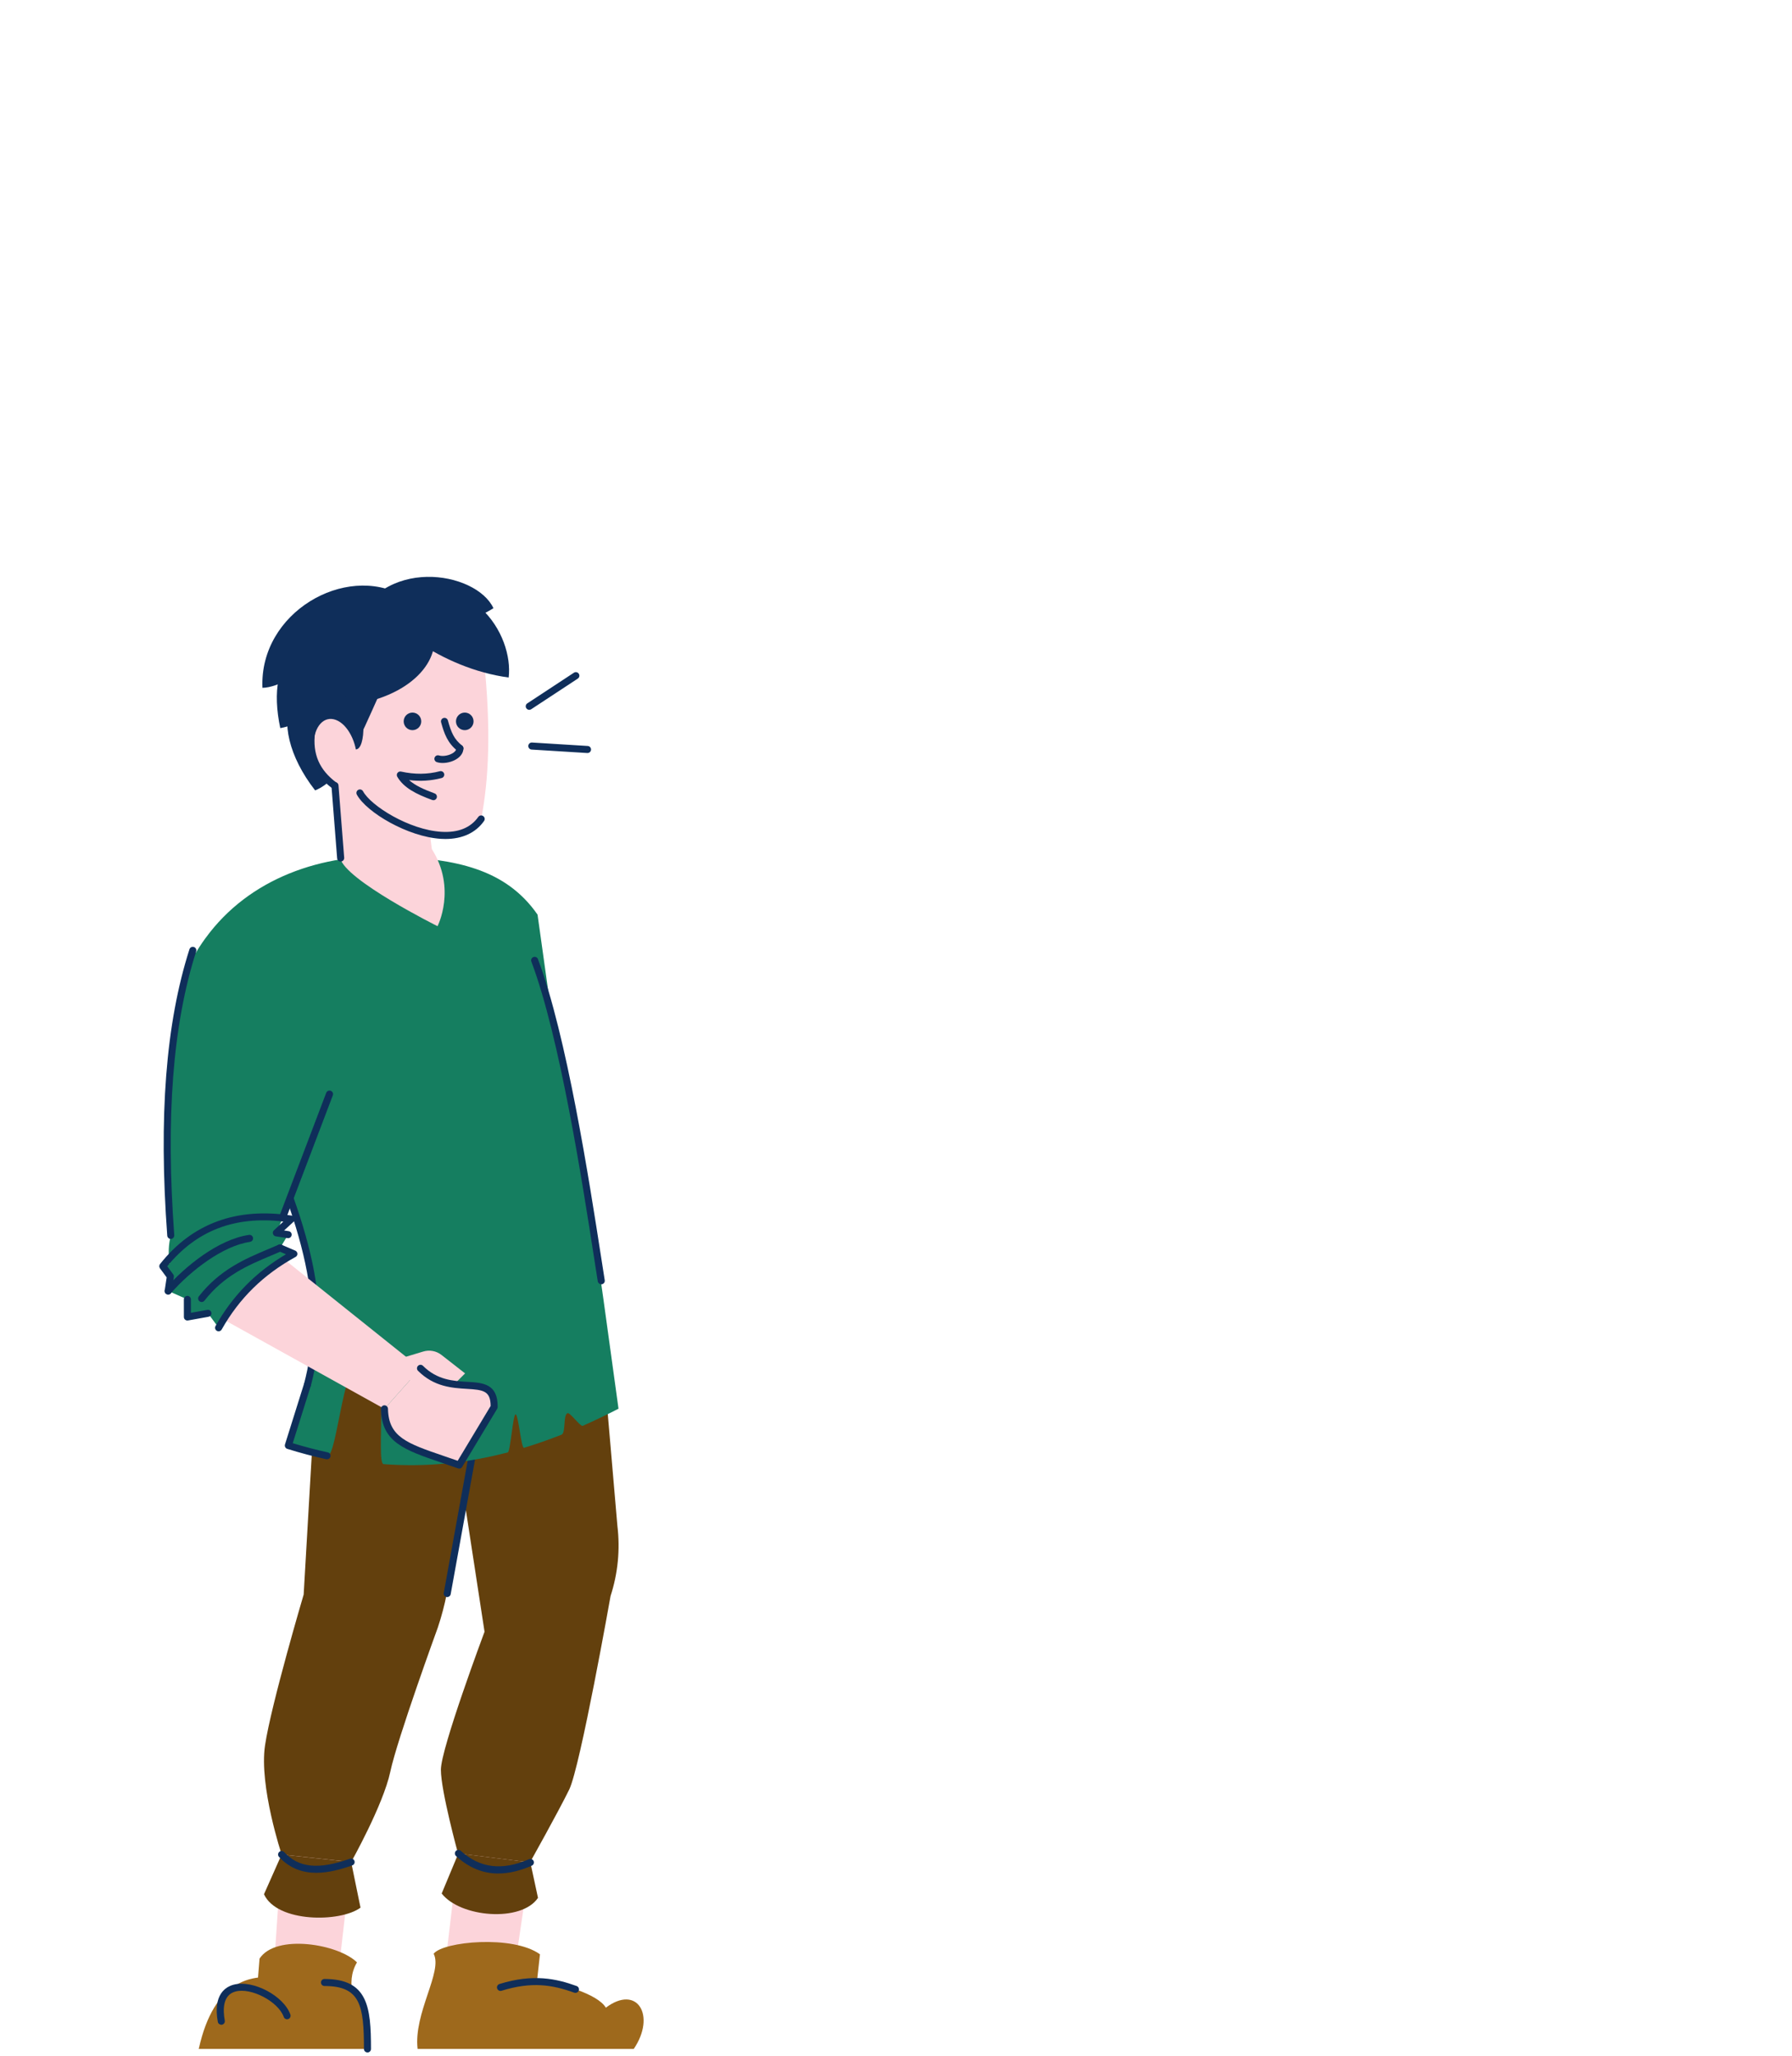 <svg width="435" height="499" viewBox="0 0 435 499" fill="none" xmlns="http://www.w3.org/2000/svg">
<path d="M111.805 445.312L107.217 484.337L123.63 486.452L130.596 439.586L111.805 445.312Z" fill="#FCD4DA"/>
<path d="M68.735 444.585L66.398 479.086L81.821 481.708L86.654 439.586L68.735 444.585Z" fill="#FCD4DA"/>
<path d="M77.124 328.168L73.713 387.027C73.713 387.027 65.807 413.729 64.334 423.642C62.861 433.554 68.372 450.124 68.372 450.124L85.242 451.95C85.242 451.95 93.021 438.105 94.739 430.053C96.449 422.001 106.26 395.088 106.26 395.088C107.174 392.373 107.902 389.598 108.461 386.79L112.651 363.658L117.619 396.052C117.619 396.052 107.022 424.378 107.022 429.545C107.022 434.713 111.178 449.853 111.178 449.853L128.649 452.044C128.649 452.044 135.471 439.881 138.172 434.366C140.863 428.843 148.211 387.382 148.211 387.382C149.997 381.893 150.564 376.083 149.87 370.357L144.089 303.133L77.141 328.168H77.124Z" fill="#63400D"/>
<path d="M108.563 387.653C108.512 387.653 108.462 387.653 108.411 387.636C107.945 387.552 107.641 387.103 107.717 386.646L116.3 339.231C116.385 338.766 116.833 338.453 117.29 338.537C117.756 338.622 118.061 339.07 117.984 339.527L109.401 386.943C109.325 387.357 108.97 387.645 108.563 387.645V387.653Z" fill="#0F2E5A"/>
<path d="M68.365 450.125L64.082 459.769C67.248 466.689 82.594 466.655 87.512 463.026L85.244 451.961L68.374 450.133L68.365 450.125Z" fill="#63400D"/>
<path d="M111.271 449.861L107.217 459.59C111.745 465.419 126.576 466.645 130.596 460.647L128.743 452.052L111.271 449.861Z" fill="#63400D"/>
<path d="M76.787 454.568C73.571 454.568 70.397 453.586 67.73 450.708C67.408 450.361 67.434 449.819 67.781 449.498C68.128 449.176 68.67 449.201 68.991 449.548C72.53 453.375 77.304 453.857 84.947 451.148C85.396 450.987 85.878 451.224 86.039 451.673C86.2 452.122 85.963 452.604 85.514 452.765C82.823 453.713 79.784 454.568 76.779 454.568H76.787Z" fill="#0F2E5A"/>
<path d="M120.974 454.739C117.199 454.739 113.796 453.334 110.698 450.498C110.351 450.177 110.326 449.635 110.639 449.288C110.961 448.941 111.502 448.916 111.849 449.229C116.471 453.444 121.888 454.113 128.406 451.269C128.838 451.083 129.346 451.277 129.532 451.709C129.718 452.141 129.524 452.648 129.092 452.835C126.205 454.096 123.505 454.731 120.974 454.731V454.739Z" fill="#0F2E5A"/>
<path d="M49.877 227.707C47.608 230.828 45.975 233.847 44.73 236.808C64.089 270.792 77.7 302.399 77.125 328.179L141.473 300.547L130.488 222C122.566 210.573 110.019 208.583 96.187 207.89C78.208 206.993 60.458 213.151 49.886 227.707H49.877Z" fill="#157E60"/>
<path d="M77.125 328.169L70.006 350.845C73.18 351.826 76.304 352.663 79.402 353.34C81.966 353.907 83.194 327.881 89.077 328.16C94.96 328.44 91.091 355.218 93.106 355.37C103.247 356.131 113.159 355.167 123.257 352.528C123.884 352.367 124.51 343.478 125.136 343.3C125.822 343.106 126.516 351.623 127.202 351.412C130.207 350.498 133.229 349.441 136.284 348.24C137.419 347.792 136.623 343.486 137.766 343.004C138.358 342.751 140.881 346.337 141.473 346.075C144.326 344.814 147.212 343.427 150.141 341.922C144.91 304.292 141.329 274.723 134.727 250.846L77.125 328.169Z" fill="#157E60"/>
<path d="M79.393 354.203C79.334 354.203 79.266 354.203 79.207 354.186C76.118 353.509 72.926 352.663 69.744 351.674C69.523 351.606 69.346 351.454 69.236 351.251C69.134 351.048 69.109 350.811 69.177 350.6L73.798 335.874C73.942 335.426 74.416 335.172 74.873 335.316C75.322 335.459 75.576 335.933 75.432 336.39L71.064 350.295C73.934 351.166 76.786 351.911 79.563 352.52C80.028 352.621 80.316 353.078 80.214 353.535C80.13 353.932 79.774 354.203 79.376 354.203H79.393Z" fill="#0F2E5A"/>
<path d="M74.629 336.982C74.552 336.982 74.485 336.974 74.409 336.957C73.951 336.839 73.681 336.365 73.799 335.908C78.616 317.588 74.798 299.699 58.664 265.03C58.461 264.599 58.647 264.091 59.079 263.897C59.511 263.694 60.019 263.88 60.213 264.311C76.542 299.395 80.393 317.571 75.458 336.34C75.357 336.72 75.01 336.974 74.629 336.974V336.982Z" fill="#0F2E5A"/>
<path d="M145.951 311.71C145.536 311.71 145.172 311.406 145.104 310.992C144.85 309.41 144.571 307.617 144.266 305.638C141.338 286.802 135.895 251.743 128.988 233.398C128.818 232.958 129.047 232.459 129.487 232.298C129.927 232.129 130.427 232.357 130.587 232.797C137.562 251.312 143.022 286.48 145.959 305.384C146.264 307.363 146.543 309.156 146.797 310.738C146.874 311.203 146.552 311.643 146.086 311.719C146.044 311.719 145.993 311.727 145.951 311.727V311.71Z" fill="#0F2E5A"/>
<path d="M53.437 319.808L93.315 341.959L102.072 332.133L65.57 302.925C65.57 302.925 44.614 317.619 53.443 319.814L53.437 319.808Z" fill="#FCD4DA"/>
<path d="M46.807 230.682C40.809 249.413 39.481 272.941 41.456 299.865C39.241 308.68 44.616 317.615 53.44 319.804L65.567 302.915L80.627 266.242L46.801 230.676L46.807 230.682Z" fill="#157E60"/>
<path d="M42.061 300.467C41.923 300.604 41.731 300.7 41.516 300.712C41.049 300.748 40.636 300.395 40.6 299.916C38.481 271.078 40.241 248.341 45.987 230.411C46.131 229.957 46.616 229.711 47.065 229.861C47.52 230.004 47.765 230.489 47.616 230.937C41.935 248.658 40.205 271.186 42.3 299.797C42.318 300.054 42.222 300.293 42.049 300.467L42.061 300.467Z" fill="#0F2E5A"/>
<path d="M39.517 307.326L68.585 295.568L67.083 299.234L69.956 299.665L67.993 302.882L70.662 304.82C62.755 309.12 57.02 315.017 53.069 322.266L50.477 318.755L45.497 319.653L45.491 315.388L40.834 313.343L41.366 309.808L39.523 307.32L39.517 307.326Z" fill="#157E60"/>
<path d="M51.08 319.365C50.96 319.485 50.804 319.569 50.625 319.604L45.643 320.502C45.391 320.55 45.139 320.478 44.942 320.316C44.744 320.155 44.637 319.916 44.637 319.664L44.631 315.399C44.625 314.926 45.008 314.543 45.487 314.543C45.96 314.537 46.343 314.92 46.343 315.399L46.349 318.647L50.325 317.929C50.792 317.846 51.235 318.157 51.319 318.623C51.367 318.91 51.271 319.186 51.08 319.377L51.08 319.365Z" fill="#0F2E5A"/>
<path d="M71.953 304.931C71.9 304.985 71.834 305.039 71.762 305.075C63.944 309.369 58.071 315.129 53.815 322.695C53.581 323.107 53.061 323.257 52.648 323.023C52.234 322.79 52.085 322.27 52.318 321.857C56.461 314.501 62.064 308.783 69.421 304.435L67.649 303.681C67.212 303.496 67.009 302.993 67.2 302.563C67.386 302.126 67.889 301.923 68.32 302.114L71.672 303.549C71.971 303.681 72.175 303.968 72.193 304.297C72.205 304.536 72.109 304.776 71.941 304.943L71.953 304.931Z" fill="#0F2E5A"/>
<path d="M70.555 300.276C70.37 300.461 70.1 300.563 69.825 300.515L66.952 300.085C66.629 300.037 66.359 299.803 66.263 299.492C66.168 299.181 66.245 298.841 66.497 298.613L68.79 296.49C56.961 295.103 47.712 298.661 40.595 307.351L42.044 309.313C42.181 309.498 42.235 309.72 42.199 309.947L41.666 313.482C41.595 313.948 41.163 314.271 40.697 314.199C40.23 314.127 39.907 313.697 39.978 313.23L40.457 310.049L38.829 307.848C38.602 307.537 38.608 307.112 38.847 306.813C46.671 296.927 57.434 292.979 70.837 295.055C71.16 295.103 71.429 295.336 71.525 295.647C71.621 295.958 71.537 296.293 71.286 296.52L68.963 298.661L70.077 298.829C70.543 298.9 70.867 299.331 70.795 299.797C70.765 299.983 70.681 300.15 70.555 300.276Z" fill="#0F2E5A"/>
<path d="M61.183 301.182C61.057 301.308 60.89 301.392 60.698 301.427C54.131 302.366 46.313 308.371 41.47 313.904C41.159 314.263 40.62 314.299 40.261 313.987C39.902 313.676 39.866 313.138 40.177 312.779C44.858 307.432 52.976 300.805 60.453 299.735C60.92 299.663 61.357 299.992 61.422 300.464C61.464 300.746 61.363 301.003 61.177 301.188L61.183 301.182Z" fill="#0F2E5A"/>
<path d="M68.604 303.496C68.532 303.568 68.448 303.628 68.346 303.67C67.49 304.047 66.616 304.417 65.73 304.788C60.181 307.127 54.434 309.543 49.627 315.698C49.34 316.068 48.795 316.134 48.424 315.847C48.053 315.56 47.987 315.016 48.274 314.645C53.357 308.144 59.57 305.524 65.054 303.215C65.928 302.844 66.796 302.48 67.646 302.109C68.077 301.917 68.586 302.115 68.777 302.545C68.921 302.88 68.843 303.257 68.604 303.496Z" fill="#0F2E5A"/>
<path d="M69.194 296.17C68.961 296.404 68.614 296.487 68.284 296.362C67.841 296.194 67.62 295.698 67.787 295.255L79.185 265.255C79.353 264.812 79.85 264.591 80.293 264.758C80.736 264.926 80.957 265.422 80.79 265.865L69.392 295.865C69.35 295.979 69.278 296.087 69.2 296.164L69.194 296.17Z" fill="#0F2E5A"/>
<path d="M99.687 335.572L98.148 329.43L102.746 328.042C104.261 327.582 105.913 327.893 107.164 328.868L112.899 333.353L107.457 338.79L99.693 335.578L99.687 335.572Z" fill="#FCD4DA"/>
<path d="M119.948 341.503L111.465 355.6C100.091 351.545 93.476 350.475 93.315 341.952L102.073 332.125C109.873 339.918 120.026 332.322 119.954 341.497L119.948 341.503Z" fill="#FCD4DA"/>
<path d="M112.073 356.211C111.846 356.439 111.499 356.522 111.181 356.409C109.786 355.912 108.463 355.464 107.218 355.033C98.107 351.923 92.612 350.045 92.468 341.971C92.462 341.498 92.839 341.109 93.306 341.097C93.779 341.091 94.168 341.468 94.18 341.935C94.306 348.807 98.808 350.35 107.775 353.412C108.829 353.771 109.942 354.154 111.103 354.561L119.101 341.259C119.065 337.598 117.371 337.341 113.312 337.102C109.78 336.887 105.381 336.63 101.471 332.724C101.136 332.389 101.136 331.851 101.471 331.516C101.807 331.181 102.345 331.181 102.681 331.516C106.129 334.961 110.002 335.194 113.414 335.397C117.245 335.625 120.855 335.846 120.807 341.504C120.807 341.66 120.765 341.809 120.688 341.935L112.205 356.032C112.169 356.092 112.127 356.146 112.079 356.193L112.073 356.211Z" fill="#0F2E5A"/>
<path d="M106.216 224.807C106.216 224.807 83.708 213.591 82.582 208.263L81.448 190.137L75.785 159.857L102.745 190.137L104.828 206.089C110.897 215.697 106.207 224.807 106.207 224.807H106.216Z" fill="#FCD4DA"/>
<path d="M83.373 188.014C83.373 188.014 95.52 202.451 111.171 202.451C114.21 202.333 116.436 200.692 116.809 198.781C118.637 189.333 119.255 177.103 117.452 159.865C116.631 152.008 96.206 153.471 96.206 153.471C87.326 153.344 81.054 168.924 84.203 174.481L83.382 188.022L83.373 188.014Z" fill="#FCD4DA"/>
<path d="M108.12 203.638C107.765 203.638 107.409 203.629 107.045 203.604C99.046 203.122 88.965 197.2 86.62 192.869C86.4 192.454 86.552 191.93 86.967 191.71C87.382 191.49 87.898 191.642 88.127 192.057C90.04 195.61 99.326 201.422 107.147 201.895C111.227 202.141 114.24 200.922 116.103 198.283C116.374 197.894 116.907 197.801 117.296 198.08C117.686 198.351 117.779 198.884 117.499 199.273C115.476 202.141 112.243 203.638 108.112 203.638H108.12Z" fill="#0F2E5A"/>
<path d="M111.637 182.492C111.451 182.492 111.264 182.433 111.103 182.306C108.606 180.318 107.828 178.059 107.074 175.319C106.947 174.862 107.218 174.388 107.675 174.27C108.132 174.143 108.606 174.413 108.725 174.87C109.546 177.848 110.24 179.43 112.17 180.97C112.542 181.266 112.602 181.799 112.305 182.171C112.136 182.382 111.891 182.492 111.637 182.492Z" fill="#0F2E5A"/>
<path d="M107.454 185.191C106.946 185.191 106.464 185.124 106.041 184.988C105.592 184.844 105.346 184.362 105.49 183.913C105.634 183.465 106.117 183.219 106.565 183.363C107.53 183.676 109.147 183.363 110.095 182.677C110.408 182.449 110.781 182.085 110.781 181.636C110.781 181.162 111.162 180.781 111.636 180.781C112.11 180.781 112.491 181.162 112.491 181.636C112.491 182.55 112 183.405 111.102 184.057C110.104 184.785 108.715 185.191 107.454 185.191Z" fill="#0F2E5A"/>
<path d="M105.21 194.224C105.108 194.224 105.015 194.207 104.914 194.173C100.961 192.726 98.006 191.212 96.441 188.539C96.271 188.243 96.288 187.879 96.483 187.608C96.686 187.338 97.025 187.202 97.355 187.278C100.69 188.006 103.771 187.981 106.767 187.194C107.224 187.075 107.69 187.346 107.817 187.803C107.936 188.26 107.665 188.725 107.208 188.843C104.651 189.512 102.044 189.681 99.302 189.343C100.766 190.654 102.891 191.618 105.498 192.574C105.938 192.735 106.166 193.226 106.006 193.674C105.879 194.021 105.548 194.232 105.201 194.232L105.21 194.224Z" fill="#0F2E5A"/>
<path d="M102.256 175.092C102.256 176.269 101.3 177.225 100.123 177.225C98.947 177.225 97.99 176.269 97.99 175.092C97.99 173.915 98.947 172.959 100.123 172.959C101.3 172.959 102.256 173.915 102.256 175.092Z" fill="#0F2E5A"/>
<path d="M114.952 175.092C114.952 176.269 113.995 177.225 112.819 177.225C111.642 177.225 110.686 176.269 110.686 175.092C110.686 173.915 111.642 172.959 112.819 172.959C113.995 172.959 114.952 173.915 114.952 175.092Z" fill="#0F2E5A"/>
<path d="M91.725 169.329C69.395 157.674 63.588 175.309 76.497 191.845C83.447 189.02 87.704 178.211 91.725 169.329Z" fill="#0F2E5A"/>
<path d="M115.282 158.377C109.416 160.568 97.472 151.619 90.193 153.632C88.17 154.19 85.173 162.801 85.41 164.881C89.186 171.919 88.813 181.899 86.375 181.899L79.214 184.42C67.253 175.369 71.503 142.535 90.091 144.556C108.68 146.578 114.199 151.238 115.282 158.377Z" fill="#0F2E5A"/>
<path d="M76.116 180.715C76.023 185.122 78.3 189.58 81.203 190.688C84.107 191.788 86.536 189.115 86.638 184.716C86.731 180.309 84.454 175.85 81.55 174.742C78.647 173.634 76.218 176.316 76.116 180.715Z" fill="#FCD4DA"/>
<path d="M81.205 191.542C81.027 191.542 80.849 191.491 80.697 191.373C76.016 187.904 74.078 183.421 74.772 177.66C74.831 177.186 75.254 176.865 75.72 176.915C76.185 176.975 76.524 177.398 76.465 177.863C75.847 183.032 77.514 186.881 81.713 189.994C82.094 190.273 82.17 190.815 81.891 191.187C81.721 191.415 81.467 191.534 81.205 191.534V191.542Z" fill="#0F2E5A"/>
<path d="M82.694 209.115C82.254 209.115 81.873 208.777 81.839 208.329L80.459 190.752C80.425 190.279 80.772 189.873 81.246 189.83C81.721 189.797 82.127 190.143 82.169 190.617L83.549 208.193C83.583 208.667 83.236 209.073 82.762 209.115C82.736 209.115 82.719 209.115 82.694 209.115Z" fill="#0F2E5A"/>
<path d="M83.616 171.319C100.266 169.501 107.393 159.681 104.972 152.889L87.222 148.973L83.607 171.319H83.616Z" fill="#0F2E5A"/>
<path d="M92.113 144.465C114.748 136.438 124.719 154.302 123.475 164.443C107.257 162.303 91.91 150.495 92.113 144.465Z" fill="#0F2E5A"/>
<path d="M97.768 144.583C83.835 136.742 62.936 148.66 63.706 166.947C71.206 166.947 90.692 151.299 97.768 144.583Z" fill="#0F2E5A"/>
<path d="M90.879 159.46C73.603 149.801 64.249 158.826 68.033 176.723C75.431 175.48 85.013 167.242 90.879 159.46Z" fill="#0F2E5A"/>
<path d="M85.285 152.907C92.328 134.567 115.614 138.636 119.779 147.62C111.492 152.983 96.509 153.652 85.285 152.907Z" fill="#0F2E5A"/>
<path d="M142.615 182.774C142.615 182.774 142.581 182.774 142.564 182.774L129.046 181.936C128.572 181.91 128.216 181.504 128.242 181.03C128.267 180.556 128.682 180.2 129.147 180.226L142.665 181.064C143.139 181.089 143.495 181.496 143.47 181.97C143.444 182.427 143.063 182.774 142.615 182.774Z" fill="#0F2E5A"/>
<path d="M128.479 172.293C128.2 172.293 127.929 172.157 127.76 171.903C127.497 171.506 127.607 170.981 128.005 170.719L139.314 163.283C139.712 163.021 140.237 163.131 140.499 163.528C140.762 163.926 140.652 164.451 140.254 164.713L128.945 172.149C128.801 172.242 128.64 172.293 128.471 172.293H128.479Z" fill="#0F2E5A"/>
<path d="M89.195 497.316C88.713 490.253 87.968 483.519 83.448 481.362L71.208 480.905C61.033 477.902 51.925 480.897 48.294 497.113C48.277 497.181 48.251 497.248 48.234 497.316H89.204H89.195Z" fill="#9E691C"/>
<path d="M62.995 475.405C66.956 469.281 82.21 471.869 86.654 476.311C85.189 478.789 85.02 481.496 85.68 484.339L62.377 483.18L63.003 475.405H62.995Z" fill="#9E691C"/>
<path d="M89.202 498.168C88.728 498.168 88.347 497.787 88.347 497.313C88.347 486.697 87.441 482.045 78.765 482.045C78.291 482.045 77.91 481.664 77.91 481.19C77.91 480.717 78.291 480.336 78.765 480.336C89.27 480.336 90.057 487.061 90.057 497.322C90.057 497.796 89.676 498.176 89.202 498.176V498.168Z" fill="#0F2E5A"/>
<path d="M53.711 491.435C53.304 491.435 52.941 491.147 52.873 490.733C51.671 484.1 54.769 482.239 56.716 481.723C61.397 480.48 68.863 484.405 70.488 488.973C70.649 489.421 70.412 489.904 69.972 490.064C69.523 490.225 69.032 489.988 68.88 489.548C67.551 485.818 60.982 482.358 57.164 483.381C54.109 484.193 54.058 487.67 54.566 490.437C54.65 490.902 54.337 491.35 53.88 491.435C53.829 491.443 53.779 491.452 53.728 491.452L53.711 491.435Z" fill="#0F2E5A"/>
<path d="M105.265 474.204C107.533 478.577 100.364 488.557 101.371 497.312H153.844C159.303 489.251 154.716 481.554 147.064 487.306C145.15 483.965 135.492 481.046 130.329 481.046L131.074 474.348C124.531 469.602 107.525 471.243 105.273 474.204H105.265Z" fill="#9E691C"/>
<path d="M139.689 483.714C139.596 483.714 139.494 483.697 139.392 483.664C134.094 481.742 129.074 480.921 121.752 483.198C121.303 483.342 120.821 483.088 120.677 482.631C120.533 482.182 120.787 481.7 121.244 481.556C129.472 479 135.109 480.286 139.976 482.047C140.417 482.208 140.654 482.699 140.493 483.147C140.366 483.494 140.036 483.714 139.689 483.714Z" fill="#0F2E5A"/>
</svg>
